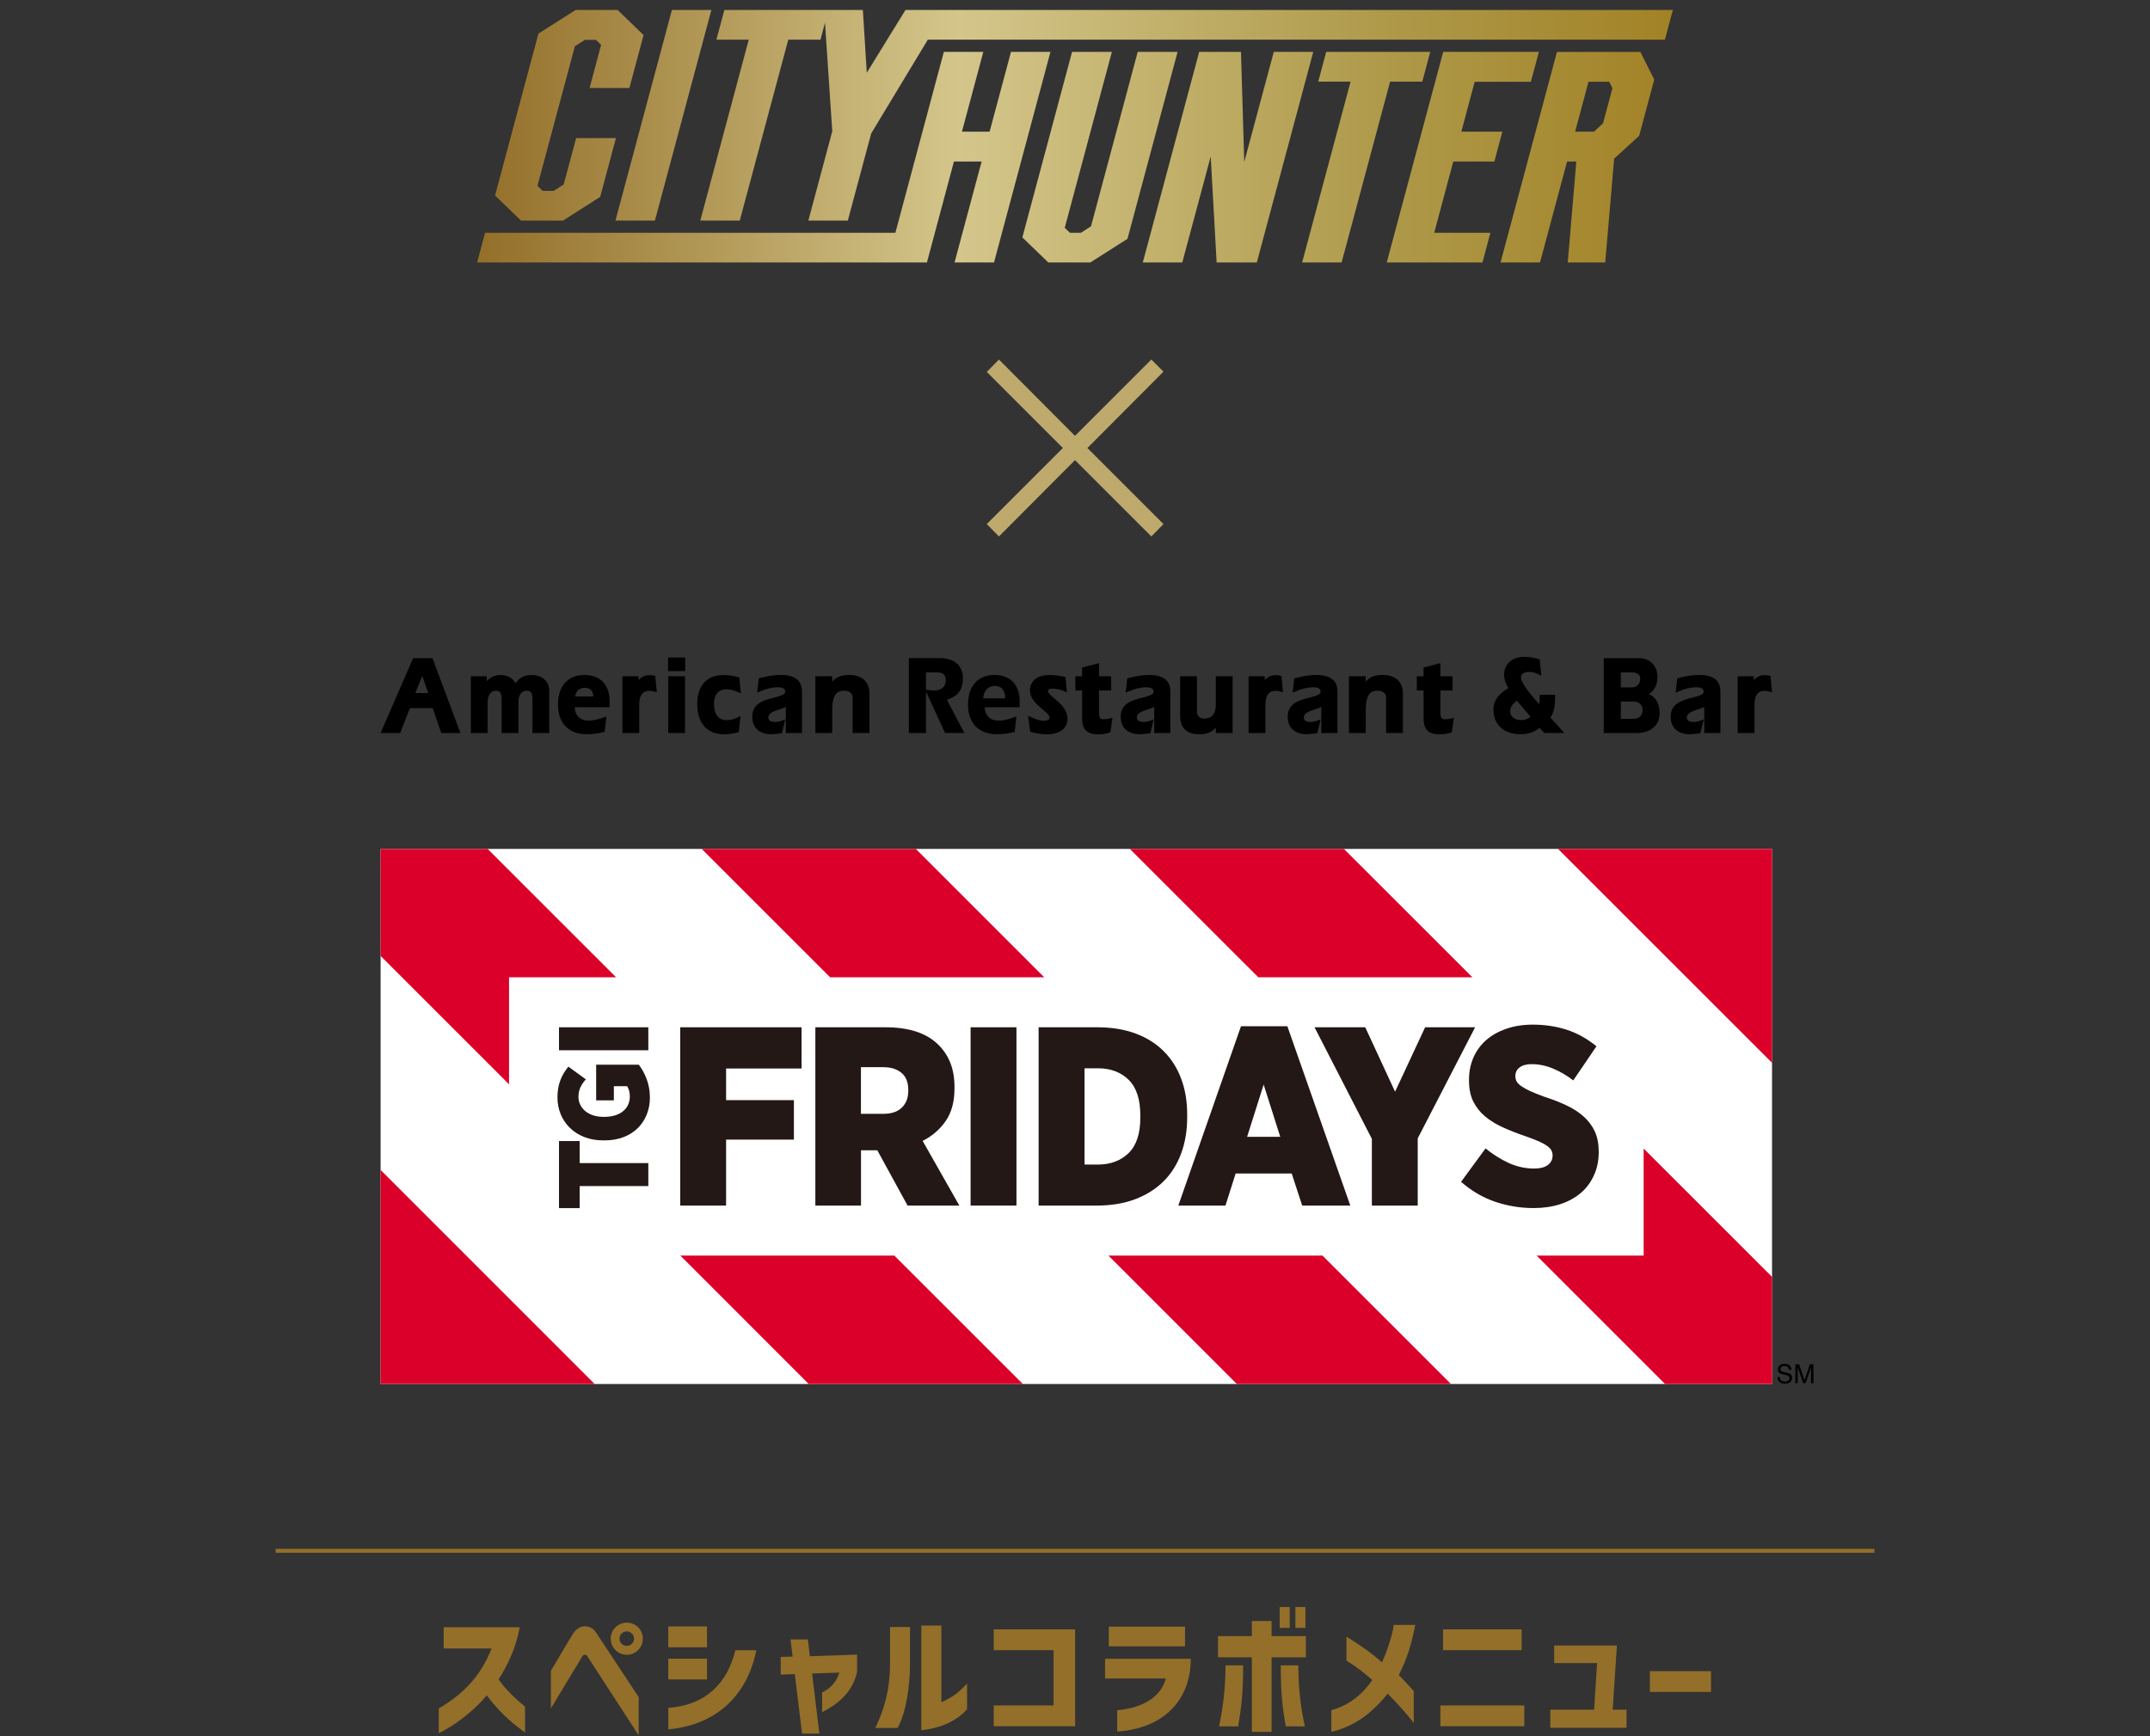<?xml version="1.0" encoding="UTF-8"?>
<svg id="_レイヤー_2" data-name="レイヤー 2" xmlns="http://www.w3.org/2000/svg" xmlns:xlink="http://www.w3.org/1999/xlink" viewBox="0 0 390 315">
  <rect x="0" y="0" width="390" height="315" fill="#333333" stroke="none"/>
  <defs>
    <style>
      .cls-1, .cls-2 {
        fill: none;
      }

      .cls-3 {
        fill: #db0029;
      }

      .cls-4 {
        fill: #936f29;
      }

      .cls-5 {
        fill: #231815;
      }

      .cls-2 {
        stroke: #936f29;
        stroke-width: .71px;
      }

      .cls-6 {
        fill: #fff;
      }

      .cls-7 {
        fill: #beaa6c;
      }

      .cls-8 {
        fill: url(#_40th_グラデ_2);
      }

      .cls-9 {
        clip-path: url(#clippath);
      }
    </style>
    <clipPath id="clippath">
      <rect class="cls-1" width="390" height="315"/>
    </clipPath>
    <linearGradient id="_40th_グラデ_2" data-name="40th_グラデ_2" x1="86.55" y1="24.72" x2="316.84" y2="24.72" gradientUnits="userSpaceOnUse">
      <stop offset="0" stop-color="#936f29"/>
      <stop offset=".38" stop-color="#d4c68b"/>
      <stop offset=".72" stop-color="#ae9949"/>
      <stop offset="1" stop-color="#9f7c1d"/>
    </linearGradient>
  </defs>
  <g id="MENU">
    <g class="cls-9">
      <path class="cls-7" d="M211.05,95.08l-2.2,2.25-13.85-13.85-13.8,13.85-2.2-2.25,13.8-13.8-13.8-13.8,2.2-2.25,13.8,13.85,13.85-13.85,2.2,2.2-13.8,13.85,13.8,13.8Z"/>
      <g>
        <g>
          <rect class="cls-6" x="69.04" y="154.02" width="252.4" height="97.08"/>
          <polygon class="cls-3" points="69.04 251.1 107.87 251.1 69.04 212.26 69.04 251.1"/>
          <polygon class="cls-3" points="282.62 154.02 321.45 192.84 321.45 154.02 282.62 154.02"/>
          <polygon class="cls-3" points="123.41 227.8 146.7 251.1 185.54 251.1 162.23 227.8 123.41 227.8"/>
          <polygon class="cls-3" points="92.34 177.31 111.76 177.31 88.46 154.02 69.04 154.02 69.04 173.43 92.34 196.73 92.34 177.31"/>
          <polygon class="cls-3" points="321.45 231.67 298.15 208.38 298.15 227.8 278.73 227.8 302.03 251.1 321.45 251.1 321.45 231.67"/>
          <polygon class="cls-3" points="267.09 177.31 243.78 154.02 204.95 154.02 228.25 177.31 267.09 177.31"/>
          <polygon class="cls-3" points="189.42 177.31 166.13 154.02 127.29 154.02 150.58 177.31 189.42 177.31"/>
          <polygon class="cls-3" points="201.07 227.8 224.36 251.1 263.2 251.1 239.89 227.8 201.07 227.8"/>
          <path class="cls-6" d="M163.55,194.67c-.82-.69-1.92-1.04-3.31-1.04h-4.06v8.46h4.11c1.42,0,2.53-.37,3.31-1.13.78-.75,1.17-1.78,1.17-3.07v-.09c0-1.39-.4-2.43-1.22-3.12"/>
          <polygon class="cls-6" points="226.22 206.25 232.23 206.25 229.22 196.77 226.22 206.25"/>
          <path class="cls-6" d="M199.13,193.81h-2.4v17.47h2.4c2.3,0,4.17-.69,5.59-2.08,1.42-1.39,2.13-3.53,2.13-6.43v-.42c0-2.93-.71-5.08-2.13-6.47-1.42-1.38-3.29-2.08-5.59-2.08"/>
          <polygon class="cls-5" points="123.39 218.73 131.71 218.73 131.71 206.76 144.01 206.76 144.01 199.6 131.71 199.6 131.71 193.86 145.4 193.86 145.4 186.38 123.39 186.38 123.39 218.73"/>
          <path class="cls-5" d="M171.54,203.39c1.07-1.54,1.6-3.51,1.6-5.92v-.23c0-1.67-.25-3.12-.74-4.37-.49-1.25-1.19-2.31-2.08-3.21-2.12-2.19-5.37-3.28-9.71-3.28h-12.71v32.35h8.28v-10.03h2.96l5.49,10.03h9.39l-6.66-11.74c1.73-.87,3.13-2.07,4.18-3.6M164.76,197.88c0,1.29-.39,2.32-1.17,3.07-.78.76-1.89,1.13-3.31,1.13h-4.11v-8.46h4.06c1.39,0,2.49.35,3.31,1.04.82.7,1.22,1.73,1.22,3.12v.09Z"/>
          <rect class="cls-5" x="176.06" y="186.38" width="8.32" height="32.35"/>
          <path class="cls-5" d="M215.35,202.74v-.55c0-2.38-.36-4.54-1.09-6.47-.72-1.95-1.78-3.61-3.17-5-1.38-1.39-3.09-2.46-5.12-3.21-2.03-.76-4.35-1.13-6.94-1.13h-10.63v32.35h10.49c2.62,0,4.96-.38,7.01-1.15,2.04-.77,3.77-1.86,5.17-3.26,1.4-1.4,2.47-3.09,3.19-5.06.73-1.97,1.09-4.15,1.09-6.52M206.85,202.78c0,2.9-.71,5.04-2.13,6.43-1.42,1.38-3.29,2.08-5.59,2.08h-2.4v-17.47h2.4c2.3,0,4.17.69,5.59,2.08,1.42,1.39,2.13,3.55,2.13,6.47v.42Z"/>
          <path class="cls-5" d="M225.11,186.19l-11.37,32.54h8.55l1.85-5.82h10.17l1.9,5.82h8.73l-11.42-32.54h-8.41ZM226.22,206.25l3-9.48,3.01,9.48h-6.01Z"/>
          <polygon class="cls-5" points="258.51 186.38 253.06 198.07 247.65 186.38 238.45 186.38 248.85 206.62 248.85 218.73 257.17 218.73 257.17 206.53 267.58 186.38 258.51 186.38"/>
          <path class="cls-5" d="M286.7,216.49c1.03-.88,1.84-1.95,2.42-3.22.59-1.26.88-2.68.88-4.25v-.09c0-1.38-.23-2.59-.69-3.61-.46-1.02-1.13-1.92-1.99-2.7-.87-.79-1.91-1.48-3.15-2.06-1.22-.58-2.61-1.12-4.16-1.62-1.01-.37-1.85-.71-2.52-1.02-.66-.31-1.17-.6-1.57-.88-.39-.28-.66-.56-.81-.83-.15-.27-.23-.61-.23-.97v-.04c0-.62.25-1.13.76-1.53.51-.4,1.25-.6,2.2-.6,1.33,0,2.65.28,3.94.83,1.29.55,2.5,1.26,3.6,2.12l4.21-6.19c-1.7-1.39-3.5-2.39-5.42-3.01-1.91-.61-3.96-.92-6.14-.92-1.75,0-3.36.25-4.78.75-1.44.49-2.65,1.17-3.66,2.05-1,.88-1.77,1.92-2.31,3.15-.53,1.21-.81,2.56-.81,4.04v.14c0,1.48.25,2.75.76,3.79.52,1.04,1.24,1.96,2.15,2.73.93.77,2.01,1.44,3.28,2.01,1.27.58,2.67,1.12,4.21,1.64.96.34,1.74.65,2.36.92.62.28,1.1.55,1.45.82.36.25.61.52.74.8.14.27.21.57.21.88v.04c0,.71-.29,1.28-.86,1.71-.57.43-1.41.64-2.52.64-1.57,0-3.09-.34-4.58-1.01-1.47-.68-2.87-1.56-4.2-2.64l-4.44,6.06c1.91,1.67,3.99,2.87,6.22,3.63,2.23.75,4.55,1.13,6.95,1.13,1.73,0,3.32-.23,4.77-.69,1.44-.46,2.68-1.13,3.72-2.01"/>
          <polygon class="cls-5" points="105.15 207.02 101.4 207.02 101.4 219.19 105.15 219.19 105.15 215.19 117.6 215.19 117.6 211.02 105.15 211.02 105.15 207.02"/>
          <path class="cls-5" d="M108.14,193.16v6.48h3.21v-2.57h2.41c.29.46.49,1.07.49,1.88,0,2.09-1.64,3.68-4.6,3.68h-.24c-2.67,0-4.48-1.57-4.48-3.63,0-1.39.58-2.32,1.34-3.17l-3.17-2.31c-1.28,1.57-1.98,3.26-1.98,5.58,0,4.46,3.38,7.8,8.25,7.8h.32c5.07,0,8.2-3.35,8.2-7.78,0-2.46-.88-4.42-2.01-5.95h-7.73Z"/>
          <rect class="cls-5" x="101.4" y="186.38" width="16.2" height="4.17"/>
          <path d="M165.16,119.41h-.3v13.58h3.11v-7.52c.04.09.09.2.09.2l3.37,7.32h3.5s-2.82-5.34-3.17-6.03c1.49-.47,2.91-1.36,2.91-3.95,0-2.23-1.59-3.61-4.15-3.61h-5.35ZM170.02,121.99c1.38,0,1.53.83,1.53,1.46,0,1.71-1.68,1.84-2.2,1.84l-.67-.07s-.56-.07-.72-.09v-3.14h2.05Z"/>
          <path d="M184.97,127.24c0-3-1.71-4.78-4.55-4.78-3.03,0-4.83,2.01-4.83,5.38s2.01,5.37,5.13,5.37c1.13,0,2.1-.11,3.14-.38l.2-.04.31-2.8-.44.16c-.83.29-1.81.6-2.8.6-1.5,0-2.48-.95-2.5-2.43h6.33v-1.09ZM178.34,126.7c.1-1.26.81-2.25,2.08-2.25,1.35,0,1.91.87,1.91,2.25h-3.98Z"/>
          <path d="M186.83,125.23c0,1.56,1.25,2.59,2.25,3.43.68.57,1.32,1.1,1.32,1.56,0,.36-.59.55-1.02.55-.8,0-1.6-.32-2.42-.69l-.48-.22.39,2.91.2.05c1.1.28,2.05.41,2.89.41,1.83,0,3.69-.85,3.69-2.78,0-1.7-1.32-2.81-2.38-3.72-.56-.47-1.19-1.01-1.19-1.34,0-.45.76-.45.85-.45.61,0,1.57.21,2.16.48l.45.2-.27-2.79-.22-.05c-1.07-.21-1.89-.31-2.65-.31-3.31,0-3.57,2.12-3.57,2.76"/>
          <path d="M198.99,120.41l-2.7.7v1.59h-1.22v2.58h1.22v5.12c0,2.51,1.56,2.83,2.9,2.83.73,0,1.39-.1,2.05-.3l.18-.05.38-2.66-.43.12c-.41.11-.82.16-1.23.16-.53,0-.79-.2-.79-1.28v-3.94h2.21v-2.58h-2.21v-2.38l-.36.09Z"/>
          <path d="M204.68,123.03l-.21.06-.28,2.59.46-.2c1.25-.54,2.29-.79,3.29-.79,1.32,0,1.32.62,1.32.84,0,.51-1.02.78-2.01,1.04-1.78.45-3.96,1-3.96,3.45,0,2.03,1.29,3.2,3.54,3.2l1.05-.1.8-.1.05-.23.53-2.27-.52.2c-.49.18-.9.27-1.3.27-.56,0-1.23-.14-1.23-.82,0-.76.84-1.09,2.03-1.47.42-.14.81-.27,1.13-.44v4.73h2.92v-7.58c0-1.35-.65-2.95-3.78-2.95-1.16,0-2.4.18-3.84.57"/>
          <path d="M223.3,122.7h-2.76v5.08c0,1.78-.7,2.6-2.19,2.6-.77,0-1.23-.65-1.23-1.11v-6.57h-3.05v7.07c0,2.29,1.16,3.45,3.47,3.45.91,0,2.14-.15,3-1.22v.99h3.05v-10.3h-.29Z"/>
          <path d="M229.42,123.38v-.68h-2.93v10.3h3.05v-5.21c0-1.62.64-2.46,1.85-2.46.32,0,.59.06.94.15l.4.11-.28-2.95-.21-.05c-.3-.07-.55-.1-.81-.1-.81,0-1.48.31-2.01.91"/>
          <path d="M234.96,123.03l-.2.06-.28,2.59.46-.2c1.24-.54,2.29-.79,3.29-.79,1.32,0,1.32.62,1.32.84,0,.51-1.02.78-2.02,1.04-1.75.45-3.95,1-3.95,3.45,0,2.03,1.28,3.2,3.55,3.2l1.04-.1.79-.1.06-.23.53-2.27-.51.2c-.49.18-.91.27-1.3.27-.56,0-1.23-.14-1.23-.82,0-.76.84-1.09,2.04-1.47.41-.14.8-.27,1.13-.44v4.73h2.93v-7.58c0-1.35-.66-2.95-3.79-2.95-1.16,0-2.39.18-3.85.57"/>
          <path d="M247.74,123.68v-.99h-3.05v10.3h3.05v-4.06c0-3.01.88-3.62,2.21-3.62.72,0,1.48.39,1.48,1.22v6.45h3.05v-7.07c0-2.23-1.32-3.45-3.74-3.45-.92,0-2.13.15-3.01,1.22"/>
          <path d="M260.92,120.41l-2.69.7v1.59h-1.23v2.58h1.23v5.12c0,2.51,1.55,2.83,2.9,2.83.72,0,1.4-.1,2.04-.3l.18-.05.38-2.66-.43.12c-.4.11-.82.16-1.23.16-.51,0-.79-.2-.79-1.28v-3.94h2.21v-2.58h-2.21v-2.38l-.37.09Z"/>
          <path d="M281.24,130.21c.63-1.03.85-1.99.85-3.83v-.33h-2.81v.33c0,.47,0,.95-.08,1.38-1.51-1.7-3.3-3.85-3.3-4.82s1.15-1.03,1.37-1.03c.7,0,1.29.14,1.84.45l.48.25-.29-2.99-.21-.05c-.93-.27-1.8-.4-2.6-.4-2.51,0-3.65,1.65-3.65,3.19,0,1.03.36,1.8.78,2.48-1.37.84-2.72,1.92-2.72,3.89,0,3.31,2.6,4.48,4.85,4.48,1.46,0,2.58-.38,3.53-1.15.22.25.84.92.84.92h3.64s-2.21-2.44-2.51-2.78M275.94,130.65c-.92,0-1.99-.42-1.99-1.6,0-.84.48-1.39,1.2-1.92.28.32,2.11,2.47,2.48,2.9-.45.4-1.02.62-1.68.62"/>
          <path d="M78.45,119.41h-3.51l-5.9,13.58h3.55s1.62-4.14,1.76-4.51h4.14c.13.39,1.56,4.51,1.56,4.51h3.47l-5.07-13.58ZM75.33,125.75c.25-.62.9-2.26,1.26-3.12.3.88.88,2.51,1.09,3.12h-2.35Z"/>
          <path d="M93.53,123.97c-.54-.95-1.47-1.5-2.72-1.5-1.02,0-1.9.4-2.51,1.11v-.88h-2.89v10.3h3.05v-5.84s.04-1.84,1.51-1.84c.25,0,1.02,0,1.02,1.34v6.34h3.05v-5.84s.04-1.84,1.51-1.84c.26,0,1.03,0,1.03,1.34v6.34h3.05v-7.66c0-1.74-1.26-2.87-3.23-2.87-1.29,0-2.24.52-2.87,1.5"/>
          <path d="M110.58,127.24c0-3-1.7-4.78-4.54-4.78-3.02,0-4.83,2.01-4.83,5.38s2.01,5.37,5.13,5.37c1.13,0,2.1-.11,3.14-.38l.2-.04.32-2.8-.44.16c-.83.29-1.8.6-2.8.6-1.5,0-2.48-.95-2.49-2.43h6.32v-1.09ZM104.31,126.35c.16-.8.67-1.56,1.73-1.56,1,0,1.51.5,1.6,1.56h-3.33Z"/>
          <path d="M115.82,123.38v-.68h-2.92v10.3h3.05v-5.21c0-1.62.64-2.46,1.84-2.46.32,0,.59.06.94.15l.41.11-.28-2.95-.21-.05c-.3-.07-.56-.1-.82-.1-.81,0-1.47.31-2,.91"/>
          <polygon points="123.97 122.7 121.22 122.7 121.22 132.99 124.26 132.99 124.26 122.7 123.97 122.7"/>
          <polygon points="123.99 119.29 121.18 119.29 121.18 121.76 124.29 121.76 124.29 119.29 123.99 119.29"/>
          <path d="M126.47,127.66c0,3.54,1.77,5.56,4.86,5.56.82,0,1.64-.11,2.48-.34l.2-.04.32-2.95-.49.25c-.64.34-1.34.52-2.01.52-1.42,0-2.24-.95-2.31-2.66-.05-.95.15-1.73.57-2.24.39-.47.96-.7,1.67-.7s1.42.18,2.17.53l.46.22-.29-2.9-.2-.05c-.84-.25-1.74-.38-2.65-.38-4.31,0-4.78,3.63-4.78,5.2"/>
          <path d="M137.83,123.03l-.2.06-.28,2.59.46-.2c1.25-.54,2.3-.79,3.29-.79,1.33,0,1.33.62,1.33.84,0,.51-1.03.78-2.02,1.04-1.76.45-3.96,1-3.96,3.45,0,2.03,1.3,3.2,3.55,3.2l1.05-.1.8-.1.05-.23.53-2.27-.53.2c-.49.18-.9.27-1.3.27-.56,0-1.23-.14-1.23-.82,0-.76.84-1.09,2.04-1.47.41-.14.81-.27,1.13-.44v4.73h2.93v-7.58c0-1.35-.66-2.95-3.79-2.95-1.18,0-2.39.18-3.84.57"/>
          <path d="M150.96,123.68v-.99h-3.05v10.3h3.05v-4.06c0-3.01.88-3.62,2.2-3.62.72,0,1.5.39,1.5,1.22v6.45h3.06v-7.07c0-2.23-1.33-3.45-3.74-3.45-.92,0-2.14.15-3.01,1.22"/>
          <path d="M299.11,125.92c.99-.61,1.54-1.69,1.54-3.09,0-2.36-1.67-3.42-3.33-3.42h-6.41v13.58h6.05c2.45,0,4.09-1.42,4.09-3.55,0-1.76-.69-2.97-1.95-3.52M294.01,121.99h2.08c.34,0,1.45.09,1.45,1.17,0,.88-.63,1.56-1.49,1.56h-2.04v-2.73ZM296.23,130.42h-2.22v-3.13h2.52c.37,0,1.42.35,1.42,1.46s-.62,1.67-1.72,1.67"/>
          <path d="M304.44,123.03l-.2.06-.28,2.59.46-.2c1.25-.54,2.29-.79,3.29-.79,1.32,0,1.32.61,1.32.84,0,.51-1.03.78-2.02,1.04-1.76.45-3.96,1-3.96,3.45,0,2.03,1.3,3.2,3.55,3.2l1.05-.1.79-.1.06-.23.53-2.27-.52.2c-.48.18-.9.27-1.29.27-.57,0-1.24-.14-1.24-.82,0-.76.85-1.09,2.04-1.47.41-.14.8-.27,1.12-.44v4.73h2.93v-7.58c0-1.35-.65-2.95-3.79-2.95-1.17,0-2.39.18-3.85.57"/>
          <path d="M318.13,123.38v-.68h-2.92v10.3h3.05v-5.21c0-1.62.63-2.46,1.84-2.46.31,0,.59.06.94.15l.4.11-.28-2.95-.21-.05c-.3-.07-.56-.1-.81-.1-.81,0-1.49.31-2.02.91"/>
        </g>
        <g>
          <path d="M322.84,249.85c.01.19.05.35.13.47.14.23.4.34.78.34.16,0,.32-.02.45-.07.27-.1.4-.27.4-.53,0-.18-.06-.32-.17-.4-.11-.08-.29-.15-.53-.2l-.45-.11c-.29-.06-.5-.14-.63-.22-.2-.14-.31-.35-.31-.64,0-.3.11-.56.31-.75.21-.21.5-.3.88-.3.35,0,.64.09.89.27.24.16.36.44.36.81h-.43c-.03-.17-.07-.32-.14-.41-.13-.17-.36-.27-.69-.27-.26,0-.45.06-.56.18-.11.11-.17.24-.17.4,0,.17.07.28.2.37.09.05.29.12.61.18l.46.12c.23.05.4.12.53.21.2.16.31.39.31.69,0,.38-.14.65-.41.82-.26.16-.57.24-.92.24-.41,0-.74-.11-.97-.33-.24-.22-.35-.51-.35-.88h.43Z"/>
          <path d="M325.7,247.54h.65l.98,2.88.97-2.88h.65v3.41h-.44v-2.36c.01-.16.01-.33.01-.52l-.98,2.87h-.46l-.98-2.87v.1c0,.08,0,.21,0,.38,0,.18,0,.3,0,.38v2.01h-.43v-3.41Z"/>
        </g>
      </g>
      <g>
        <g>
          <polygon class="cls-8" points="118.8 40.02 129.04 1.81 121.88 1.81 111.64 40.02 118.8 40.02"/>
          <polygon class="cls-8" points="183.39 9.41 179.51 23.89 174.49 23.89 178.37 9.41 171.21 9.41 162.42 42.23 87.99 42.23 86.55 47.62 168.14 47.62 173.04 29.31 178.06 29.31 173.15 47.62 180.31 47.62 190.55 9.41 183.39 9.41"/>
          <polygon class="cls-8" points="231.06 9.41 225.7 29.39 225.11 9.41 217.53 9.41 207.3 47.62 214.46 47.62 219.62 28.38 220.69 47.62 227.98 47.62 238.22 9.41 231.06 9.41"/>
          <polygon class="cls-8" points="258 14.81 259.44 9.41 240.57 9.41 239.12 14.81 244.99 14.81 236.2 47.62 243.36 47.62 252.16 14.81 258 14.81"/>
          <polygon class="cls-8" points="271.07 29.31 272.52 23.89 265.08 23.89 267.5 14.84 277.69 14.84 279.15 9.41 261.79 9.41 251.55 47.62 268.91 47.62 270.35 42.23 260.16 42.23 263.62 29.31 271.07 29.31"/>
          <polygon class="cls-8" points="102.13 40.02 108.87 35.72 111.73 25.05 104.51 25.05 102.25 33.47 100.43 34.63 98.43 34.63 97.49 33.72 104.28 8.39 106.1 7.23 108.11 7.23 109.04 8.13 106.95 15.96 114.17 15.96 116.74 6.36 112.03 1.81 104.41 1.81 97.67 6.1 89.8 35.47 94.51 40.02 102.13 40.02"/>
          <polygon class="cls-8" points="206.38 9.41 197.9 41.07 196.08 42.23 194.07 42.23 193.14 41.33 201.69 9.41 194.47 9.41 185.45 43.07 190.16 47.62 197.78 47.62 204.52 43.33 213.61 9.41 206.38 9.41"/>
          <path class="cls-8" d="M282.43,9.41l-10.24,38.21h7.16l4.91-18.31h1.68l-1.56,18.31h6.8l1.62-18.84,4.54-4.15,2.73-10.19-2.51-5.02h-15.13ZM290.78,22.38l-1.65,1.51h-3.41l2.43-9.06h3.75l.59,1.18-1.71,6.37Z"/>
          <polygon class="cls-8" points="164.25 1.81 157.23 13.2 156.52 1.81 131.4 1.81 129.95 7.2 135.82 7.2 127.03 40.02 134.19 40.02 142.99 7.2 148.83 7.2 149.65 4.12 150.97 23.81 146.63 40.02 153.79 40.02 158.03 24.21 168.3 7.2 302.01 7.2 303.45 1.81 164.25 1.81"/>
        </g>
        <g>
          <path class="cls-4" d="M89.17,299.08h-8.69v-3.86h13.8c-.67,3.72-2.18,6.89-3.84,9.46,1.32,1.94,3.36,3.77,4.8,4.97v4.68c-2.83-2.04-4.85-3.96-6.94-6.74-1.94,2.4-5.64,5.45-8.71,6.84v-4.46c4.68-2.76,7.66-6.05,9.58-10.87Z"/>
          <path class="cls-4" d="M99.94,303.13c2.02-3.43,3.6-6.12,3.98-6.7.5-.74,1.22-1.37,2.14-1.37.77,0,1.51.31,2.04,1.1.84,1.25,4.44,6.7,7.75,11.74v6.94c-4.06-6.24-5.86-9-9.29-14.31-.31-.48-.72-.36-.94,0l-5.69,9.43v-6.84ZM110.78,297.3c0-1.61,1.3-2.9,2.93-2.9s2.9,1.3,2.9,2.9-1.3,2.93-2.9,2.93-2.93-1.3-2.93-2.93ZM113.69,298.62c.72,0,1.32-.6,1.32-1.32s-.6-1.32-1.32-1.32-1.32.6-1.32,1.32.6,1.32,1.32,1.32Z"/>
          <path class="cls-4" d="M121.22,295.09h7.03v3.77h-7.03v-3.77ZM133.37,299.41h3.82c-1.56,7.87-6.91,13.51-15.96,14.35v-3.91c7.06-.5,10.78-4.73,12.15-10.44ZM121.22,300.93h7.03v3.77h-7.03v-3.77Z"/>
          <path class="cls-4" d="M144.16,303.73l-2.54.1v-3.22l2.16-.05-.38-3.12h3.14l.36,3.05,8.57-.29v3.17c-.82,3.41-3.02,5.59-6.34,7.27v-3.58c1.54-.74,2.66-1.99,3.12-3.6l-4.94.17,1.32,10.9h-3.14l-1.32-10.8Z"/>
          <path class="cls-4" d="M161.45,302.01v-6.82h3.62v6.82c0,3.74-.7,8.81-2.26,11.5h-4.03c1.68-3.5,2.66-7.1,2.66-11.5ZM167.11,294.92h3.65v13.9c1.99-.84,3.1-1.7,4.66-3.38v4.66c-2.18,2.54-5.64,3.55-8.3,3.82v-18.99Z"/>
          <path class="cls-4" d="M180.26,309.42h10.85v-10.03h-10.85v-3.77h14.76v17.57h-14.76v-3.77Z"/>
          <path class="cls-4" d="M211.49,304.53h-11.04v-3.58h15.55c0,7.83-5.3,12.7-13.35,13.2v-3.86c3.31-.29,7.7-1.61,8.83-5.76ZM201.13,295.12h13.83v3.58h-13.83v-3.58Z"/>
          <path class="cls-4" d="M220.94,296.84h6.14v-2.74h3.58v2.74h6.22v3.84h-6.22v13.54h-3.58v-13.54h-6.14v-3.84ZM222.31,302.15h3.19c-.02,5.4-.31,7.54-.91,11.07h-3.46c.62-2.95,1.15-6.34,1.18-11.07ZM232.13,291.56h1.82v3.79h-1.82v-3.79ZM235.51,302.15c.02,4.73.55,8.11,1.18,11.07h-3.46c-.6-3.53-.89-5.67-.91-11.07h3.19ZM234.98,291.56h1.82v3.79h-1.82v-3.79Z"/>
          <path class="cls-4" d="M248.92,304.81c-1.51-1.37-3.07-2.54-4.68-3.53v-4.34c2.66,1.63,4.8,3.19,6.46,4.66,1.32-2.98,2.11-6.07,2.11-6.79h3.91c-.67,3.46-1.37,5.86-2.98,9.1.96,1.03,1.56,1.58,2.71,2.93v5.76c-1.54-1.99-2.93-3.46-4.73-5.33-.74.96-1.73,2.02-2.64,2.86-2.04,1.9-4.63,3.41-7.58,4.08v-3.94c3.29-.84,5.81-3.07,7.42-5.45Z"/>
          <path class="cls-4" d="M261.28,309.42h15.22v3.77h-15.22v-3.77ZM261.76,295.62h14.26v3.77h-14.26v-3.77Z"/>
          <path class="cls-4" d="M281.23,310.19h7.94l.53-8.45h-7.78v-3.19h11.38l-.77,11.64h2.52v3.29h-13.83v-3.29Z"/>
          <path class="cls-4" d="M299.28,303.2h11.09v3.77h-11.09v-3.77Z"/>
        </g>
        <line class="cls-2" x1="50" y1="281.36" x2="340" y2="281.36"/>
      </g>
    </g>
  </g>
</svg>